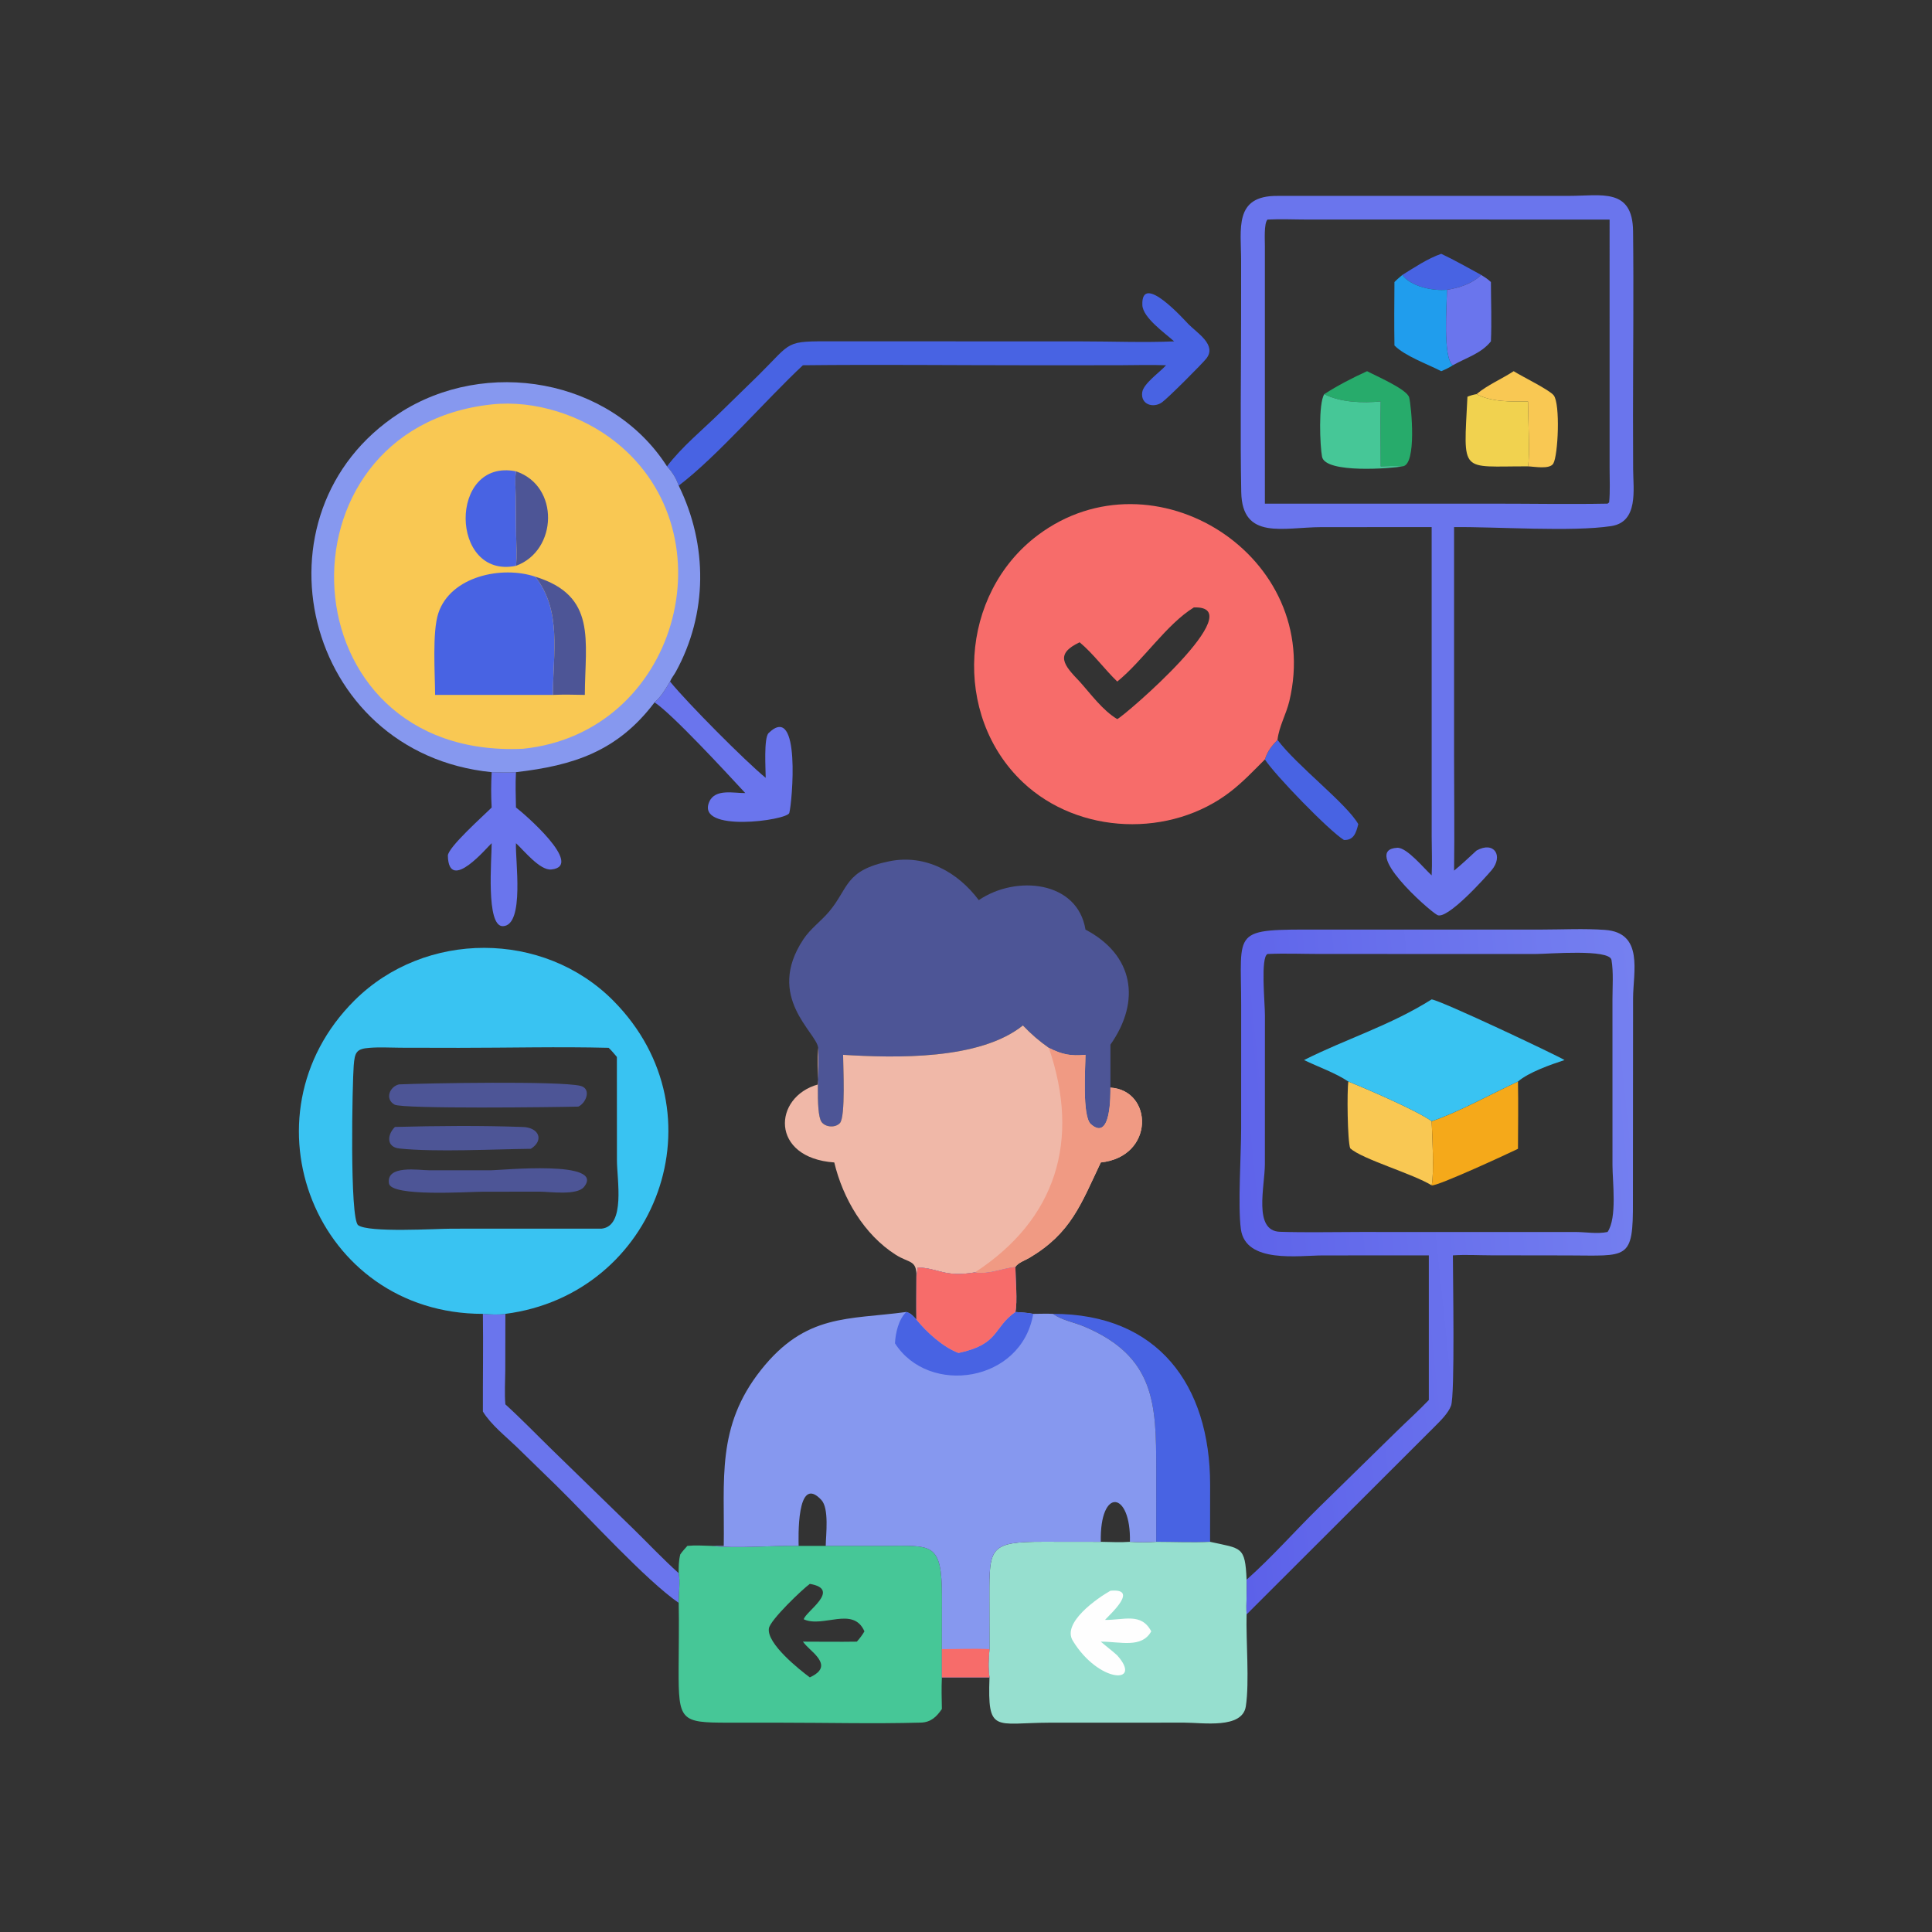 <?xml version="1.0" encoding="utf-8" ?>
<svg xmlns="http://www.w3.org/2000/svg" xmlns:xlink="http://www.w3.org/1999/xlink" width="60" height="60">
	<rect width="100%" height="100%" fill="#333333" stroke="none"/>
	<path fill="#4863E3" transform="scale(0.117 0.117)" d="M339.09 196.381C344.258 203.281 357.384 213.245 360.536 218.751C359.979 220.98 359.367 223.073 356.734 222.963C352.798 220.548 338.323 205.627 335.746 201.579C336.461 199.322 337.498 198.079 339.09 196.381Z"/>
	<path fill="#6A75ED" transform="scale(0.117 0.117)" d="M130.506 204.96C132.65 205 134.816 205.104 136.957 204.96C136.782 208.083 136.894 211.212 136.957 214.338C138.726 215.619 155.383 229.912 146.31 230.793C143.304 231.086 139.023 225.702 136.957 223.813C136.691 227.876 139.362 245.612 133.508 245.839C128.896 246.018 130.528 227.882 130.506 223.813C129.562 224.563 119.119 237.302 118.879 227.151C118.827 224.96 128.44 216.432 130.506 214.338C130.314 211.184 130.339 208.111 130.506 204.96Z"/>
	<path fill="#6A75ED" transform="scale(0.117 0.117)" d="M177.852 180.907C182.417 186.54 197.916 202.134 203.243 206.465C203.237 204.255 202.693 195.862 204.021 194.575C212.68 186.183 210.254 213.18 209.504 215.79C208.931 217.784 184.616 221.095 188.272 212.808C189.835 209.266 194.835 210.558 197.826 210.511C192.909 205.189 178.352 189.412 173.741 186.436C175.546 184.839 176.63 182.952 177.852 180.907Z"/>
	<path fill="#6A75ED" transform="scale(0.117 0.117)" d="M128.177 348.744C130.185 348.895 132.142 349.047 134.145 348.744L134.117 363.833C134.096 366.763 133.883 369.852 134.145 372.766C138.416 376.645 142.415 380.799 146.544 384.824L168.297 405.993C172.236 409.863 176.041 413.896 180.154 417.581C180.591 419.744 180.146 423.124 180.154 425.458C171.397 419.422 155.949 402.428 147.937 394.583L137.133 384.056C134.174 381.201 130.336 378.186 128.177 374.678C128.145 366.035 128.294 357.385 128.177 348.744Z"/>
	<path fill="#4863E3" transform="scale(0.117 0.117)" d="M279.487 348.744C307.331 348.727 321.197 367.629 321.209 394.085L321.195 409.254C316.481 409.485 311.619 409.257 306.891 409.254L306.899 389.874C306.9 372.748 306.631 360.062 287.781 352.107C285.019 350.941 281.981 350.5 279.487 348.744Z"/>
	<path fill="#4863E3" transform="scale(0.117 0.117)" d="M311.656 90.613C309.249 88.432 303.355 84.34 303.221 80.984C302.861 71.976 314.511 85.083 315.46 86.048C317.774 88.402 323.032 91.549 320.21 95.161C319.13 96.542 310.034 105.655 308.438 106.792C306.144 108.425 302.7 107.406 303.188 104.1C303.53 101.779 307.947 98.741 309.512 96.952C305.271 96.794 301.019 96.944 296.775 96.949L272.834 96.955C252.936 96.955 233.014 96.732 213.12 96.952C203.331 106.082 190.223 121.3 180.154 128.904C179.403 126.829 178.535 125.415 177.042 123.789C181.01 118.541 186.465 114.134 191.158 109.511L201.3 99.616C210.56 90.448 208.095 90.579 221.407 90.594L287.3 90.617C295.382 90.618 303.591 90.956 311.656 90.613Z"/>
	<path fill="#96DFCF" transform="scale(0.117 0.117)" d="M292.19 409.254C294.741 409.281 297.378 409.452 299.919 409.254C302.254 409.389 304.556 409.416 306.891 409.254C311.619 409.257 316.481 409.485 321.195 409.254C329.51 411.105 330.509 410.326 330.888 419.303C331.042 422.383 330.726 425.475 330.888 428.526C330.703 435.499 331.678 446.456 330.685 452.927C329.755 458.984 319.232 457.245 314.373 457.249L278.508 457.261C264.061 457.312 262.1 460.211 262.647 445.237C262.255 442.662 262.409 440.324 262.647 437.737L262.616 423.567C262.601 410.8 262.687 409.215 276.954 409.234L292.19 409.254Z"/>
	<path fill="#FEFEFE" transform="scale(0.117 0.117)" d="M294.746 422.238C302.374 421.537 294.762 428.377 293.509 429.765L293.324 429.972C298.16 430.094 302.928 427.913 305.579 433.02C303.025 437.587 297.38 435.73 292.19 435.75C293.624 436.997 295.147 438.117 296.559 439.404C303.456 447.141 291.673 446.848 284.752 435.501C281.824 430.702 291.357 424.158 294.746 422.238Z"/>
	<path fill="#46C797" transform="scale(0.117 0.117)" d="M211.986 410.332L219.178 410.332L234.498 410.325C247.341 410.333 250.034 409.059 250.026 423.946L250.007 437.737L250.007 445.237C249.878 448.042 249.943 450.831 250.007 453.635C248.592 455.693 247.096 457.166 244.417 457.24C232.089 457.583 219.66 457.264 207.323 457.262L193.253 457.258C180.627 457.253 180.091 456.795 180.131 443.032C180.148 437.179 180.274 431.309 180.154 425.458C180.146 423.124 180.591 419.744 180.154 417.581C180.113 415.892 180.158 414.24 180.569 412.594C181.115 411.784 181.807 411.065 182.453 410.332C184.581 410.125 186.752 410.271 188.886 410.332C195.643 411.089 204.911 410.193 211.986 410.332ZM214.958 420.42C212.946 421.864 204.449 429.99 204.094 432.219C203.452 436.256 212.231 443.226 214.958 445.237C219.647 443.049 218.222 440.717 214.958 437.737C214.278 437.107 213.683 436.486 213.12 435.75C217.89 435.751 222.672 435.827 227.441 435.75C228.221 434.876 228.857 434.03 229.45 433.02C226.493 426.24 218.488 432.173 213.35 429.822C213.709 427.824 223.479 421.854 214.958 420.42Z"/>
	<path fill="#4D5596" transform="scale(0.117 0.117)" d="M217.171 278.13C216.761 274.01 203.069 264.699 213.224 249.354C215.149 246.444 217.921 244.542 220.117 241.922C225.306 235.733 224.215 230.99 236.111 228.601C245.651 226.686 254.259 231.491 259.801 238.931C269.685 232.191 286.031 233.794 288.123 246.749C300.896 253.458 302.932 265.653 294.746 277.287L294.746 288.693C294.75 290.464 294.948 303.151 289.548 298.381C287.195 296.301 288.111 283.32 288.123 279.988C284.211 280.363 281.848 279.9 278.401 278.13C275.853 276.343 273.653 274.449 271.513 272.191C260.018 281.42 237.702 280.833 223.787 279.988C223.798 282.965 224.485 296.465 222.93 298.112C221.705 299.408 219.144 299.237 218.089 297.831C216.308 295.459 217.515 281.832 217.171 278.13Z"/>
	<path fill="#F0B8A8" transform="scale(0.117 0.117)" d="M223.787 279.988C237.702 280.833 260.018 281.42 271.513 272.191C273.653 274.449 275.853 276.343 278.401 278.13C281.848 279.9 284.211 280.363 288.123 279.988C288.111 283.32 287.195 296.301 289.548 298.381C294.948 303.151 294.75 290.464 294.746 288.693C306.064 289.369 306.61 306.992 292.19 308.556C286.877 319.726 284.299 327.296 273.275 333.851C272.155 334.517 270.141 335.209 269.519 336.298C265.96 336.67 262.379 338.369 258.772 337.741C250.665 339.119 249.126 336.609 243.629 336.441L243.245 338.818C243.337 334.355 241.362 335.352 237.77 333.068C229.324 327.698 223.72 318.076 221.445 308.556C204.375 307.359 205.107 291.159 217.171 287.836C217.017 284.585 216.99 281.38 217.171 278.13C217.515 281.832 216.308 295.459 218.089 297.831C219.144 299.237 221.705 299.408 222.93 298.112C224.485 296.465 223.798 282.965 223.787 279.988Z"/>
	<path fill="#F09A83" transform="scale(0.117 0.117)" d="M278.401 278.13C281.848 279.9 284.211 280.363 288.123 279.988C288.111 283.32 287.195 296.301 289.548 298.381C294.948 303.151 294.75 290.464 294.746 288.693C306.064 289.369 306.61 306.992 292.19 308.556C286.877 319.726 284.299 327.296 273.275 333.851C272.155 334.517 270.141 335.209 269.519 336.298C265.96 336.67 262.379 338.369 258.772 337.741C280.304 323.701 286.842 302.826 278.401 278.13Z"/>
	<path fill="#F76C6A" transform="scale(0.117 0.117)" d="M335.746 201.579C332.828 204.501 329.992 207.499 326.725 210.044C310.784 222.465 286.289 221.612 271.495 207.628C252.704 189.866 254.689 157.652 275.461 142.064C306.138 119.042 351.455 147.527 342.235 186.102C341.397 189.608 339.516 192.758 339.09 196.381C337.498 198.079 336.461 199.322 335.746 201.579ZM316.888 161.237C309.571 165.757 303.382 175.389 296.559 180.907C293.136 177.59 290.219 173.533 286.573 170.485C279.894 173.641 282.361 176.527 286.573 180.907C289.508 184.185 292.767 188.653 296.559 190.871C298.45 190.052 332.637 160.628 316.888 161.237Z"/>
	<path fill="#8698EF" transform="scale(0.117 0.117)" d="M243.245 338.818L243.629 336.441C249.126 336.609 250.665 339.119 258.772 337.741C262.379 338.369 265.96 336.67 269.519 336.298C269.542 339.325 270.119 345.626 269.519 348.245C271.071 348.381 272.736 348.423 274.254 348.744C275.985 348.742 277.762 348.653 279.487 348.744C281.981 350.5 285.019 350.941 287.781 352.107C306.631 360.062 306.9 372.748 306.899 389.874L306.891 409.254C304.556 409.416 302.254 409.389 299.919 409.254C297.378 409.452 294.741 409.281 292.19 409.254L276.954 409.234C262.687 409.215 262.601 410.8 262.616 423.567L262.647 437.737C262.409 440.324 262.255 442.662 262.647 445.237L250.007 445.237L250.007 437.737L250.026 423.946C250.034 409.059 247.341 410.333 234.498 410.325L219.178 410.332L211.986 410.332C204.911 410.193 195.643 411.089 188.886 410.332L192.107 410.332C192.386 392.768 190.04 378.721 201.976 363.652C213.911 348.585 225.152 350.349 240.556 348.245C241.771 348.564 242.423 349.356 243.245 350.254C243.178 346.446 243.241 342.627 243.245 338.818ZM211.986 410.332L219.178 410.332C219.221 407.362 220.129 400.397 218.004 398.125C211.314 390.975 211.97 408.789 211.986 410.332ZM292.19 409.254C294.741 409.281 297.378 409.452 299.919 409.254C300.234 395.747 291.879 394.635 292.19 409.254Z"/>
	<path fill="#F76C6A" transform="scale(0.117 0.117)" d="M250.007 437.737C254.195 437.73 258.469 437.536 262.647 437.737C262.409 440.324 262.255 442.662 262.647 445.237L250.007 445.237L250.007 437.737Z"/>
	<path fill="#4863E3" transform="scale(0.117 0.117)" d="M269.519 348.245C271.071 348.381 272.736 348.423 274.254 348.744C271.156 366.985 246.496 370.575 237.559 356.561C237.695 353.826 238.503 350.212 240.556 348.245C241.771 348.564 242.423 349.356 243.245 350.254C245.975 353.633 250.304 357.567 254.425 359.126C265.362 356.813 263.558 352.402 269.519 348.245Z"/>
	<path fill="#F76C6A" transform="scale(0.117 0.117)" d="M243.245 338.818L243.629 336.441C249.126 336.609 250.665 339.119 258.772 337.741C262.379 338.369 265.96 336.67 269.519 336.298C269.542 339.325 270.119 345.626 269.519 348.245C263.558 352.402 265.362 356.813 254.425 359.126C250.304 357.567 245.975 353.633 243.245 350.254C243.178 346.446 243.241 342.627 243.245 338.818Z"/>
	<path fill="#39C3F2" transform="scale(0.117 0.117)" d="M128.177 348.744C83.821 348.764 63.17 296.284 94.132 265.513C112.789 246.971 144.251 246.892 162.826 265.654C192.307 295.432 174.247 343.606 134.145 348.744C132.142 349.047 130.185 348.895 128.177 348.744ZM98.154 278.13C94.568 278.361 94.171 279.33 93.888 282.834C93.526 287.303 92.774 323.522 95.069 325.21C97.856 327.259 115.913 326.133 119.889 326.134L159.71 326.125C166.086 325.413 163.758 313.094 163.757 307.971L163.74 280.549C163.038 279.716 162.355 278.881 161.563 278.13C148.345 277.792 135.033 278.138 121.802 278.135L106.348 278.105C103.655 278.094 100.832 277.916 98.154 278.13Z"/>
	<path fill="#4D5596" transform="scale(0.117 0.117)" d="M104.839 299.129C116.061 298.842 127.616 298.73 138.835 299.146C143.082 299.303 144.468 302.675 140.909 304.932C131.043 305.039 115.551 305.85 106.027 304.856C102.425 304.48 102.807 301.08 104.839 299.129Z"/>
	<path fill="#4D5596" transform="scale(0.117 0.117)" d="M130.506 310.627C132.838 310.628 160.956 307.818 154.993 315.075C153.102 317.377 145.887 316.317 143.301 316.306L128.177 316.322C124.407 316.327 103.805 317.752 103.244 314.118C102.471 309.106 111.164 310.636 114.007 310.634L130.506 310.627Z"/>
	<path fill="#4D5596" transform="scale(0.117 0.117)" d="M105.903 287.836C113.314 287.509 148.144 286.89 153.979 288.202C157.075 288.898 155.637 292.746 153.515 293.732C147.583 293.889 106.833 294.398 104.721 293.205C102.101 291.725 103.407 288.442 105.903 287.836Z"/>
	<path fill="#8698EF" transform="scale(0.117 0.117)" d="M130.506 204.96C80.444 199.963 65.403 135.989 105.973 109.684C128.909 94.813 162.063 100.403 177.042 123.789C178.535 125.415 179.403 126.829 180.154 128.904C187.92 144.727 187.845 162.936 179.377 178.329C178.938 179.127 178.155 180.089 177.852 180.907C176.63 182.952 175.546 184.839 173.741 186.436C163.868 199.507 152.127 203.205 136.957 204.96C134.816 205.104 132.65 205 130.506 204.96Z"/>
	<path fill="#F9C853" transform="scale(0.117 0.117)" d="M130.506 107.349C141.971 106.118 154.485 110.209 163.451 117.356C194.261 141.917 179.785 194.581 138.812 198.751C75.444 201.691 71.55 113.69 130.506 107.349Z"/>
	<path fill="#4D5596" transform="scale(0.117 0.117)" d="M136.957 125.11C148.593 128.988 148.029 146.165 136.957 150.187C137.266 147.441 137.049 144.752 136.994 142.002L136.889 131.697C136.85 129.529 136.641 127.254 136.957 125.11Z"/>
	<path fill="#4D5596" transform="scale(0.117 0.117)" d="M142.074 153.074C158.532 158.141 155.292 170.04 155.235 184.453C152.41 184.403 149.587 184.324 146.763 184.453C146.793 173.305 149.17 162.113 142.074 153.074Z"/>
	<path fill="#4863E3" transform="scale(0.117 0.117)" d="M136.957 150.187C119.326 153.815 118.964 121.517 136.957 125.11C136.641 127.254 136.85 129.529 136.889 131.697L136.994 142.002C137.049 144.752 137.266 147.441 136.957 150.187Z"/>
	<path fill="#4863E3" transform="scale(0.117 0.117)" d="M115.492 184.453C115.472 178.874 114.688 167.796 116.351 162.764C119.603 152.928 133.265 150.097 142.074 153.074C149.17 162.113 146.793 173.305 146.763 184.453L115.492 184.453Z"/>
	<defs>
		<linearGradient id="gradient_0" gradientUnits="userSpaceOnUse" x1="322.32" y1="338.198" x2="440.783" y2="325.917">
			<stop offset="0" stop-color="#5C61E9"/>
			<stop offset="1" stop-color="#7580F0"/>
		</linearGradient>
	</defs>
	<path fill="url(#gradient_0)" transform="scale(0.117 0.117)" d="M379.261 333.22L351.177 333.234C344.768 333.233 330.595 335.482 329.368 326.222C328.538 319.961 329.446 306.372 329.445 299.513L329.452 266.911C329.453 246.466 326.659 246.719 350.349 246.739L409.172 246.739C414.733 246.735 420.49 246.429 426.032 246.829C436.386 247.577 433.49 258.048 433.477 264.982L433.437 318.793C433.526 334.705 432.091 333.256 416.178 333.235L395.761 333.206C392.43 333.2 388.962 332.987 385.647 333.22C385.65 338.983 386.221 370.261 385.154 373.134C384.403 375.155 382.251 377.227 380.765 378.717L330.888 428.526C330.726 425.475 331.042 422.383 330.888 419.303C337.637 413.331 343.665 406.425 350.099 400.117L370.697 379.95C373.539 377.165 376.513 374.488 379.261 371.613L379.261 333.22ZM336.443 253.222C334.545 254.114 335.773 266.284 335.757 269.511L335.745 308.939C335.739 314.955 332.591 326.73 339.744 326.959C346.801 327.185 353.916 327.008 360.981 327.008L418.308 327.015C421.057 327.035 423.994 327.587 426.706 327.005C429.283 323.221 428.013 313.727 428.008 309.286L428.003 265.233C428.004 261.859 428.304 258.141 427.746 254.811C427.244 251.823 410.994 253.219 407.741 253.219L350.412 253.216C345.778 253.209 341.07 253.016 336.443 253.222Z"/>
	<path fill="#F9C853" transform="scale(0.117 0.117)" d="M357.902 287.079C362.424 288.888 376.05 294.722 380.011 297.604C380.179 301.387 380.714 311.463 380.011 314.635C375.067 311.558 361.683 307.74 358.396 304.813C357.655 302.9 357.516 289.395 357.902 287.079Z"/>
	<path fill="#F5A91A" transform="scale(0.117 0.117)" d="M402.924 287.079C403.039 293.026 402.944 298.984 402.924 304.932C400.644 306.067 381.325 315.001 380.011 314.635C380.714 311.463 380.179 301.387 380.011 297.604C386.818 295.376 396.103 290.211 402.924 287.079Z"/>
	<path fill="#39C3F2" transform="scale(0.117 0.117)" d="M380.011 265.273C382.67 265.643 413.032 280.007 415.282 281.374C411.692 282.553 405.709 284.64 402.924 287.079C396.103 290.211 386.818 295.376 380.011 297.604C376.05 294.722 362.424 288.888 357.902 287.079C354.401 284.746 349.948 283.218 346.142 281.374C357.25 275.766 368.985 272.227 380.011 265.273Z"/>
	<path fill="#6A75ED" transform="scale(0.117 0.117)" d="M339.09 51.999L416.51 51.992C425.03 51.99 433.346 49.765 433.476 61.383C433.659 77.69 433.471 94.023 433.459 110.332L433.492 124.503C433.517 129.88 434.967 138.533 427.679 139.643C417.255 141.231 397.191 139.797 385.963 139.912L385.961 200.471C385.962 210.672 386.103 220.89 385.963 231.089C388.029 229.42 389.959 227.553 391.923 225.763C396.626 223.144 399.126 227.217 395.895 231.011C394.201 233 384.077 244.293 381.5 242.87C379.03 241.506 361.174 225.611 370.854 225.03C373.43 224.875 378.042 230.596 380.011 232.351C380.187 229.027 380.02 225.617 380.019 222.283L380.011 139.912L350.743 139.922C340.617 139.943 329.708 143.492 329.47 130.608C329.184 115.13 329.427 99.597 329.431 84.114L329.437 69.298C329.443 60.75 327.453 51.905 339.09 51.999ZM336.443 58.279C335.457 59.249 335.755 63.862 335.745 65.364L335.746 133.683L396.158 133.684C406.332 133.684 416.536 133.876 426.706 133.683L427.123 133.351C427.41 130.355 427.242 127.262 427.242 124.249L427.243 58.279L347.131 58.274C343.59 58.272 339.975 58.095 336.443 58.279Z"/>
	<path fill="#4863E3" transform="scale(0.117 0.117)" d="M382.556 67.369C386.164 69.064 389.667 71.084 393.174 72.981C390.791 75.294 387.304 76.441 384.075 76.917C380.314 77.27 374.499 76.069 372.223 72.981C375.422 70.99 378.997 68.603 382.556 67.369Z"/>
	<path fill="#F9C853" transform="scale(0.117 0.117)" d="M401.784 98.527C404.023 99.954 411.244 103.456 412.407 104.934C414.188 107.199 413.584 120.933 412.293 123.059C411.316 124.668 407.133 123.827 405.582 123.789C406.151 121.147 405.582 110.201 405.582 106.554C401.231 106.623 395.874 106.736 391.923 104.616C394.897 102.144 398.551 100.636 401.784 98.527Z"/>
	<path fill="#6A75ED" transform="scale(0.117 0.117)" d="M393.174 72.981C394.103 73.561 394.95 74.093 395.738 74.865C395.756 80.089 395.971 85.398 395.738 90.613C393.121 93.87 389.163 94.949 385.647 96.952C382.887 95.033 384.059 80.579 384.075 76.917C387.304 76.441 390.791 75.294 393.174 72.981Z"/>
	<path fill="#27AB6B" transform="scale(0.117 0.117)" d="M362.871 98.527C365.119 99.74 373.442 103.287 374.042 105.491C374.602 107.548 376.18 123.627 372.223 123.789C370.333 123.605 368.388 123.74 366.49 123.789C366.502 118.047 366.369 112.295 366.49 106.554C361.751 107.019 355.819 106.831 351.512 104.616C354.992 102.359 359.09 100.244 362.871 98.527Z"/>
	<path fill="#46C797" transform="scale(0.117 0.117)" d="M351.512 104.616C355.819 106.831 361.751 107.019 366.49 106.554C366.369 112.295 366.502 118.047 366.49 123.789C368.388 123.74 370.333 123.605 372.223 123.789C369.661 124.319 351.81 125.775 350.919 121.246C350.377 118.496 349.901 107.131 351.512 104.616Z"/>
	<path fill="#209DED" transform="scale(0.117 0.117)" d="M370.135 74.865C370.785 74.191 371.516 73.594 372.223 72.981C374.499 76.069 380.314 77.27 384.075 76.917C384.059 80.579 382.887 95.033 385.647 96.952C384.639 97.6 383.656 98.067 382.556 98.527C378.87 96.615 372.956 94.539 370.135 91.702C370.053 86.093 370.088 80.474 370.135 74.865Z"/>
	<path fill="#F1D24F" transform="scale(0.117 0.117)" d="M389.512 105.296C390.32 104.979 391.067 104.761 391.923 104.616C395.874 106.736 401.231 106.623 405.582 106.554C405.582 110.201 406.151 121.147 405.582 123.789C387.413 123.726 388.468 126.092 389.512 105.296Z"/>
</svg>
